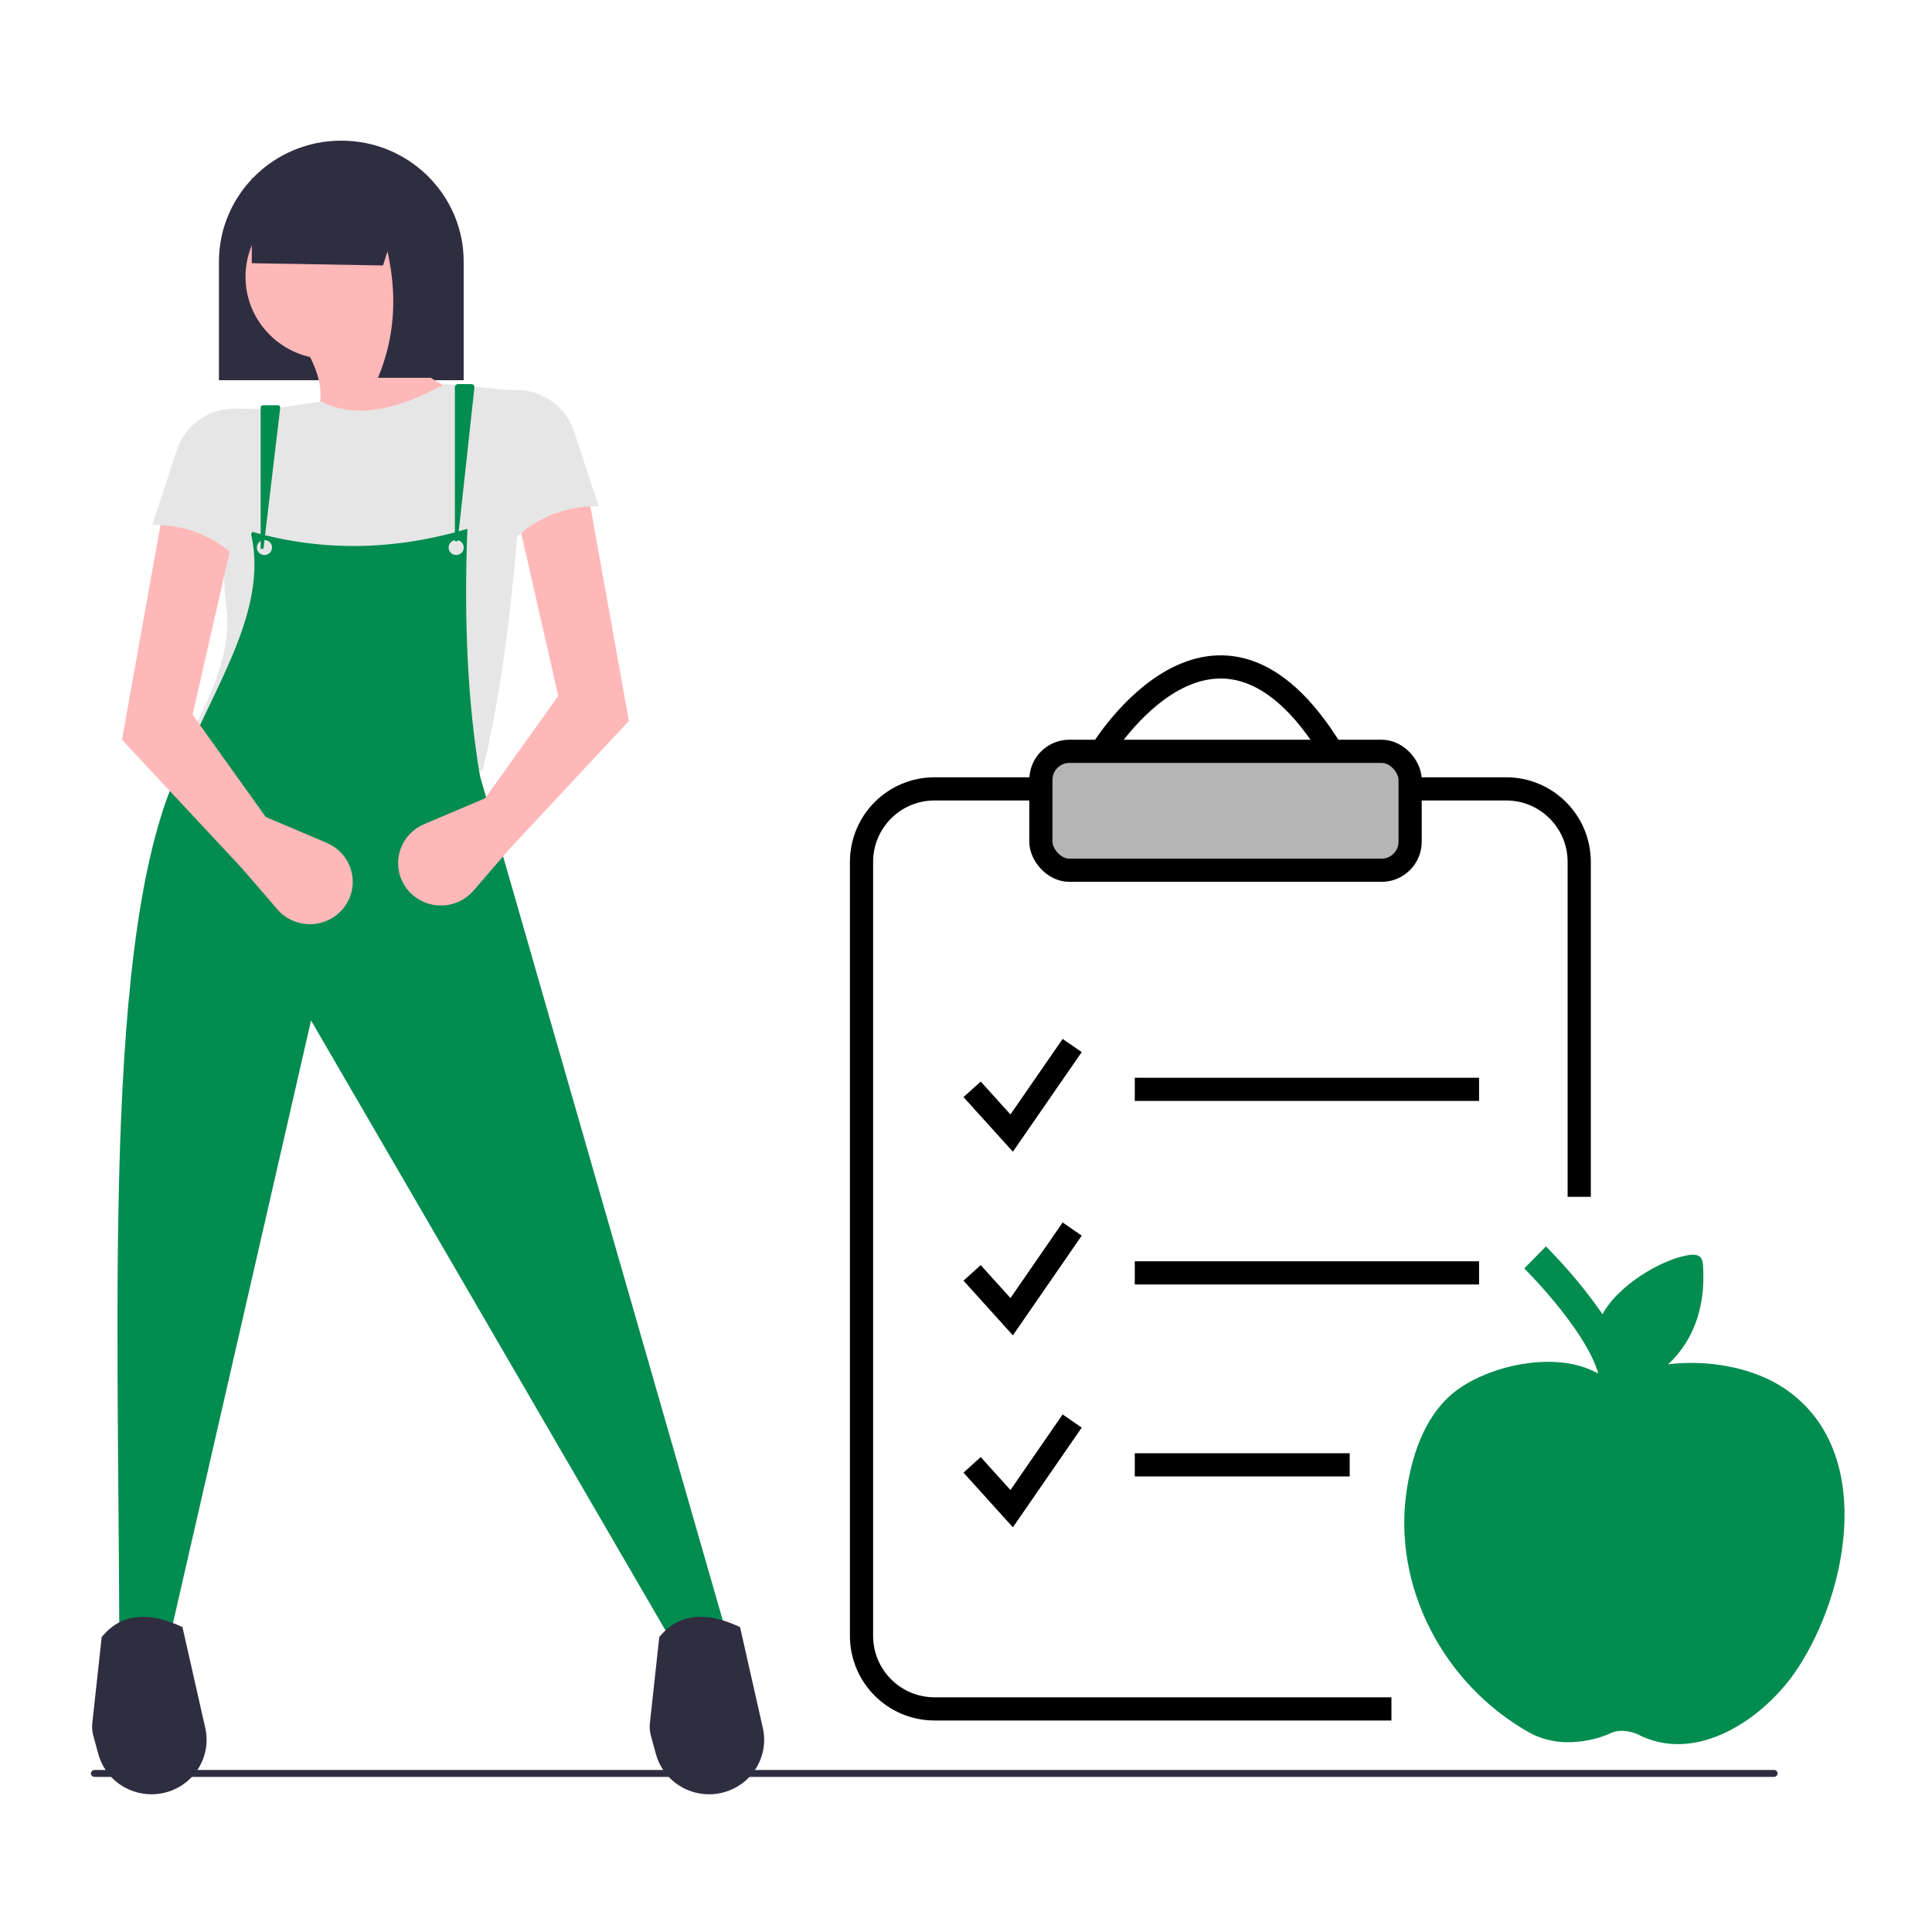 <?xml version="1.0" encoding="UTF-8"?>
<svg id="Layer_1" data-name="Layer 1" xmlns="http://www.w3.org/2000/svg" width="250" height="250" viewBox="0 0 250 250">
  <defs>
    <style>
      .cls-1 {
        fill: #ffb8b8;
      }

      .cls-1, .cls-2, .cls-3, .cls-4 {
        stroke-width: 0px;
      }

      .cls-2 {
        fill: #2f2e41;
      }

      .cls-5, .cls-6 {
        stroke: #028c50;
      }

      .cls-5, .cls-6, .cls-7, .cls-8 {
        stroke-miterlimit: 10;
      }

      .cls-5, .cls-4 {
        fill: #028c50;
      }

      .cls-3 {
        fill: #e6e6e6;
      }

      .cls-6 {
        stroke-width: 4px;
      }

      .cls-6, .cls-8 {
        fill: none;
      }

      .cls-7 {
        fill: #b5b5b5;
      }

      .cls-7, .cls-8 {
        stroke: #000;
        stroke-width: 3px;
      }
    </style>
  </defs>
  <path class="cls-2" d="M230.02,229.48c0,.25-.22.45-.48.45H12.25c-.27,0-.48-.2-.48-.45s.22-.45.48-.45h217.29c.27,0,.48.2.48.45Z"/>
  <path class="cls-8" d="M180.05,221.13h-59.12c-5.22,0-9.45-4.23-9.45-9.45v-100.15c0-5.22,4.23-9.45,9.45-9.45h73.97c5.22,0,9.45,4.23,9.45,9.45v43.34"/>
  <line class="cls-8" x1="146.84" y1="140.96" x2="191.39" y2="140.96"/>
  <line class="cls-8" x1="146.84" y1="164.71" x2="191.39" y2="164.71"/>
  <line class="cls-8" x1="146.84" y1="189.55" x2="174.65" y2="189.55"/>
  <polyline class="cls-8" points="125.79 140.96 130.91 146.62 138.74 135.29"/>
  <polyline class="cls-8" points="125.79 164.71 130.91 170.38 138.74 159.04"/>
  <polyline class="cls-8" points="125.79 189.55 130.91 195.22 138.74 183.88"/>
  <rect class="cls-7" x="134.69" y="97.22" width="47.78" height="15.39" rx="3.69" ry="3.69"/>
  <path class="cls-8" d="M142.52,97.22s14.85-24.57,29.83,0"/>
  <path class="cls-5" d="M211.26,178.22c.19-.07.38-.15.56-.21,5.52-2.03,13.38-1.34,18.37,1.79,12.08,7.56,8.57,25.98,1.9,35.98-4.09,6.13-12.67,12.09-20.05,8.14,0,0-2.23-1.01-4.05,0,0,0-5.26,2.43-9.92-.2-10.82-6.12-17.5-18.6-15.51-31.06.74-4.67,2.49-9.79,6.6-12.62,4.19-2.89,11.38-4.39,16.19-2.44,1.1.44,2.13,1.16,3.32,1.23.89.05,1.75-.27,2.59-.59Z"/>
  <path class="cls-6" d="M198.64,162.71s9.6,9.45,10.4,15.88"/>
  <path class="cls-4" d="M207.2,170.36c1.97-3.98,7.78-7.38,11.23-7.94,2.06-.33,1.93.79,1.98,2.38.1,3.94-.96,7.78-3.61,10.78-.99,1.12-2.19,2.1-3.61,2.56-4.61,1.49-7.96-3.81-5.99-7.78Z"/>
  <path class="cls-2" d="M44.17,18.2h0c8.74,0,15.83,7.01,15.83,15.66h0v15.34h-31.67v-15.34c0-8.65,7.09-15.66,15.83-15.66h0Z"/>
  <path class="cls-1" d="M59.84,50.99c-5.81,4.08-13.54,5.66-21.87,6.46,5.74-4.61,3.49-9.69,0-14.86l12.73-1.29c.37,4.69,4.04,7.58,9.14,9.69Z"/>
  <path class="cls-3" d="M62.45,99.76l-37.54-5.17c3.04-5.67,5.09-11.15,4.37-16.1-.38-2.47-.35-4.99.09-7.45l.24-1.26c.5-2.43,1.45-4.74,2.8-6.82,1.51-2.4.99-6.02.34-9.71l8.81-1.29c4.86,2.44,10.32.82,16-2.26l10.45.97c-.71,18.42-2.26,35.31-5.55,49.09Z"/>
  <path class="cls-4" d="M93.79,210.54l-7.18,1.29-46.36-79.78-18.28,79.78-6.53-.32c-.14-45.21-2.2-94.85,8.85-114.13,4.15-9.73,10.49-19.06,8.12-28.63,9.3,2.68,18.66,2.49,28.07-.32-.44,11.49-.02,22.25,1.63,31.98l31.67,110.14Z"/>
  <path class="cls-2" d="M91.75,232.18h0c-3.22,0-6.05-2.14-6.88-5.22l-.64-2.34c-.15-.55-.2-1.13-.13-1.7l1.21-11.09c2.31-2.83,5.67-3.52,10.45-1.29l2.95,13.05c.86,3.8-1.56,7.57-5.4,8.42-.51.11-1.03.17-1.56.17Z"/>
  <path class="cls-2" d="M19.6,232.18h0c-3.22,0-6.05-2.14-6.88-5.22l-.64-2.34c-.15-.55-.2-1.13-.13-1.7l1.21-11.09c2.31-2.83,5.67-3.52,10.45-1.29l2.95,13.05c.86,3.8-1.56,7.57-5.4,8.42-.51.11-1.03.17-1.56.17Z"/>
  <ellipse class="cls-1" cx="42.54" cy="35.81" rx="10.77" ry="10.66"/>
  <ellipse class="cls-3" cx="34.22" cy="70.85" rx=".98" ry=".97"/>
  <ellipse class="cls-3" cx="59.03" cy="70.85" rx=".98" ry=".97"/>
  <polygon class="cls-2" points="49.56 34.35 32.58 34.06 32.58 23.05 53.15 23.05 49.56 34.35"/>
  <path class="cls-2" d="M56.41,48.89h-7.51c2.77-6.56,2.53-13.48,0-20.67h7.51v20.67Z"/>
  <path class="cls-1" d="M65.72,110.09l-4.45,5.16c-1.98,2.3-5.48,2.58-7.81.61-.46-.39-.86-.85-1.17-1.37h0c-1.56-2.6-.7-5.96,1.93-7.51.21-.12.43-.23.65-.33l7.9-3.35,9.47-13.24-5.22-22.93,9.14-2.91,5.22,29.07-15.67,16.8Z"/>
  <path class="cls-1" d="M31.44,112.51l4.45,5.16c1.98,2.3,5.48,2.58,7.81.61.46-.39.86-.85,1.17-1.37h0c1.56-2.6.7-5.96-1.93-7.51-.21-.12-.43-.23-.65-.33l-7.9-3.35-9.47-13.24,5.22-22.93-9.14-2.91-5.22,29.07,15.67,16.8Z"/>
  <path class="cls-3" d="M77.47,65.52c-4.14-.12-8.15,1.46-11.07,4.37l-3.26-19.38,3.95-.05c3.3.12,6.17,2.26,7.19,5.37l3.19,9.69Z"/>
  <path class="cls-3" d="M19.69,67.94c4.14-.12,8.15,1.46,11.07,4.37,3.78-5.67,4.33-12.29,3.26-19.38l-3.95-.05c-3.3.12-6.17,2.26-7.19,5.37l-3.19,9.69Z"/>
  <path class="cls-4" d="M58.86,70.04h.36l2.17-19.91c.02-.22-.13-.41-.35-.43-.01,0-.03,0-.04,0h-1.74c-.22,0-.4.18-.4.39v19.96Z"/>
  <path class="cls-4" d="M33.73,71.01h.36l2.17-18.23c.02-.17-.1-.32-.27-.34-.01,0-.02,0-.04,0h-1.91c-.17,0-.31.14-.31.31v18.26Z"/>
</svg>